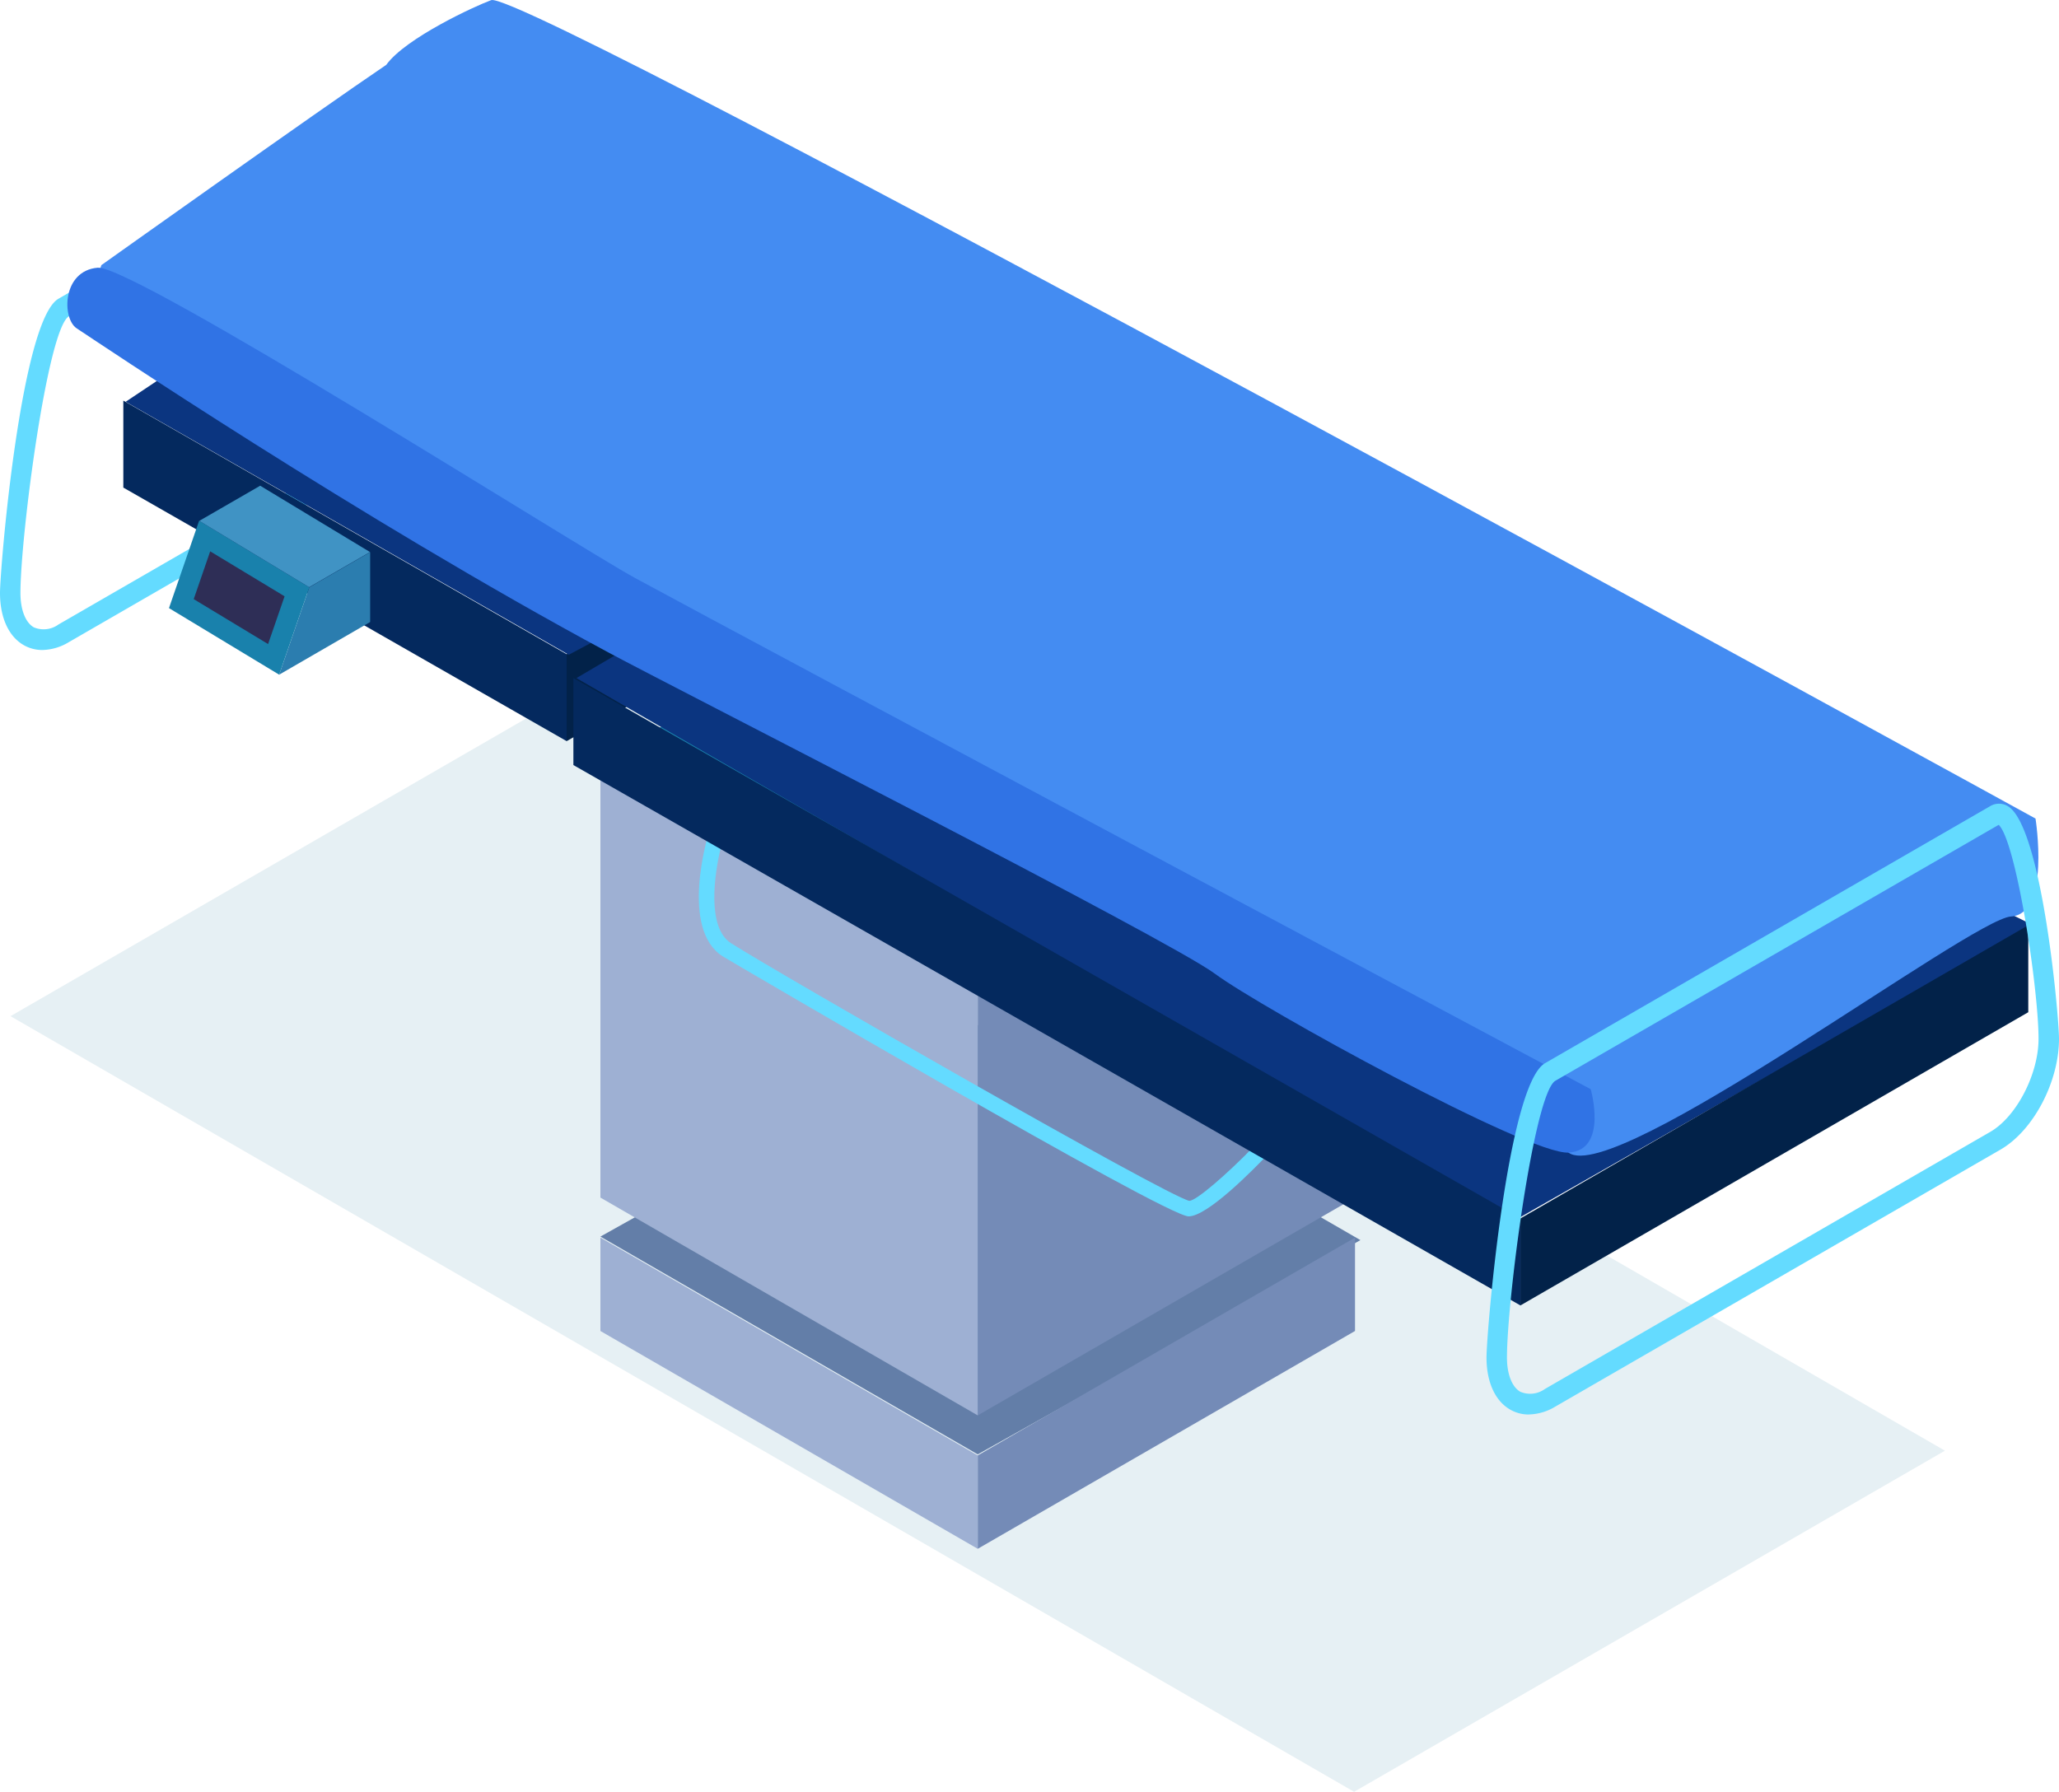 <svg id="Group_131" data-name="Group 131" xmlns="http://www.w3.org/2000/svg" xmlns:xlink="http://www.w3.org/1999/xlink" width="292.09" height="254.209" viewBox="0 0 292.09 254.209">
  <defs>
    <clipPath id="clip-path">
      <rect id="Rectangle_96" data-name="Rectangle 96" width="292.09" height="254.209" fill="none"/>
    </clipPath>
    <clipPath id="clip-path-3">
      <rect id="Rectangle_93" data-name="Rectangle 93" width="274.418" height="158.436" fill="none"/>
    </clipPath>
  </defs>
  <g id="Group_130" data-name="Group 130" clip-path="url(#clip-path)">
    <g id="Group_127" data-name="Group 127">
      <g id="Group_126" data-name="Group 126" clip-path="url(#clip-path)">
        <g id="Group_125" data-name="Group 125" transform="translate(1.49 95.773)" style="mix-blend-mode: multiply;isolation: isolate">
          <g id="Group_124" data-name="Group 124">
            <g id="Group_123" data-name="Group 123" clip-path="url(#clip-path-3)">
              <path id="Path_119" data-name="Path 119" d="M191.352,206.7l83.818-48.393L84.568,48.267.751,96.66Z" transform="translate(-0.751 -48.268)" fill="#e6f0f4"/>
            </g>
          </g>
        </g>
      </g>
    </g>
    <path id="Path_120" data-name="Path 120" d="M96.451,134.4l-53.525-30.9,54.29-30.4,53.525,30.9Z" transform="translate(42.249 71.937)" fill="#637ea8"/>
    <path id="Path_121" data-name="Path 121" d="M123.424,116.283,69.9,147.186v-61.8l53.523-30.9Z" transform="translate(68.799 53.619)" fill="#748bb7"/>
    <path id="Path_122" data-name="Path 122" d="M96.451,147.184l-53.525-30.9v-61.8l53.525,30.9Z" transform="translate(42.249 53.62)" fill="#9eb0d3"/>
    <path id="Path_123" data-name="Path 123" d="M123.424,101.736,69.9,132.639V119.392l53.523-30.9Z" transform="translate(68.799 87.094)" fill="#748bb7"/>
    <path id="Path_124" data-name="Path 124" d="M96.451,132.637l-53.525-30.9V88.49l53.525,30.9Z" transform="translate(42.249 87.094)" fill="#9eb0d3"/>
    <g id="Group_129" data-name="Group 129">
      <g id="Group_128" data-name="Group 128" clip-path="url(#clip-path)">
        <path id="Path_125" data-name="Path 125" d="M115.435,49.866c14.78,8.534,14.78,22.368,0,30.9s-38.744,8.532-53.525,0-14.779-22.368,0-30.9,38.744-8.532,53.525,0" transform="translate(50.025 42.781)" fill="#1981ac"/>
        <path id="Path_126" data-name="Path 126" d="M149.974,69.807l-53.523,30.9-53.524-30.9L96.451,38.9Z" transform="translate(42.249 38.291)" fill="#1981ac"/>
        <path id="Path_127" data-name="Path 127" d="M103.4,40.982,40.511,76.954V64.616L103.4,28.644Z" transform="translate(39.872 28.192)" fill="#022249"/>
        <path id="Path_128" data-name="Path 128" d="M6.01,89.456a5.258,5.258,0,0,1-2.667-.706C1.218,87.523,0,84.835,0,81.372c0-3.5,2.955-38.673,8.3-41.754L71.47,3.142a2.415,2.415,0,0,1,2.466,0c4.851,2.8,7.278,29.805,7.278,33.014,0,6.127-3.643,13.032-8.292,15.717L9.747,88.351A7.517,7.517,0,0,1,6.01,89.456M72.666,5.8,9.747,42.13C6.7,44.092,2.9,73.336,2.9,81.372c0,2.363.708,4.183,1.893,4.865a3.574,3.574,0,0,0,3.5-.4L71.47,49.363c3.711-2.141,6.844-8.187,6.844-13.2,0-7.04-3.151-27.93-5.647-30.357" transform="translate(0 2.761)" fill="#64dbff"/>
        <path id="Path_129" data-name="Path 129" d="M8.984,30.284,71.838,66.176l24.148-12.9L13.678,27.147Z" transform="translate(8.842 26.718)" fill="#0b3580"/>
        <path id="Path_130" data-name="Path 130" d="M41.21,66.634l133.173,76.889L247.869,101.7,103.41,30.043Z" transform="translate(40.56 29.569)" fill="#0b3580"/>
        <path id="Path_131" data-name="Path 131" d="M6.18,46.865c2.085,1.377,62.888,31.168,71.041,38.423,5.135,4.526,50.919,22.777,87.419,47.873,21.791,14.943,49.445,28.535,51.911,30.363,6.586,4.873,57.114-33.176,62.771-33.5,5.629-.347,3.474-13.894,3.474-13.894S68.491-1.7,63.717.019C61.487.827,51.585,5.381,48.831,9.2,39.029,15.83,8.415,37.616,8.415,37.616,6.607,43,5.716,46.551,6.18,46.865" transform="translate(5.963 0.001)" fill="#448cf2"/>
        <path id="Path_132" data-name="Path 132" d="M220.916,135.686s-119.7-63.9-135.6-72.541c-7.816-4.248-71.142-44.425-76.2-44s-5.09,7.211-2.976,8.6S46.133,54.666,81.564,73.727c9.61,5.169,79.448,40.689,86.044,45.58s44.514,25.72,50.167,25.378,3.141-9,3.141-9" transform="translate(4.74 18.837)" fill="#3073e5"/>
        <path id="Path_133" data-name="Path 133" d="M180.747,78.494l-72.047,41.6V107.753l72.047-41.6Z" transform="translate(106.985 65.112)" fill="#022249"/>
        <path id="Path_134" data-name="Path 134" d="M119.44,114.669c-3.288,0-65.513-36.524-66.095-36.893-6.1-3.881-2.123-17.072-1.95-17.632l.4-1.316,80.327,45.538-.968,1.024c-2.635,2.79-9.05,9.278-11.719,9.278m-66.3-52.54c-1,4.024-2.06,11.588,1.395,13.784,7.08,4.5,61.791,35.875,65.017,36.555,1.028-.038,5.318-3.778,9.022-7.576Z" transform="translate(49.174 57.901)" fill="#64dbff"/>
        <path id="Path_135" data-name="Path 135" d="M40.994,60.822l134.344,76.663V125.146L40.994,48.484Z" transform="translate(40.347 47.719)" fill="#04295e"/>
        <path id="Path_136" data-name="Path 136" d="M8.817,40.982,71.705,76.954V64.616L8.817,28.644Z" transform="translate(8.678 28.192)" fill="#04295e"/>
        <path id="Path_137" data-name="Path 137" d="M19.959,56.859l12.907-7.469V39.48l-8.633,4.986Z" transform="translate(19.644 38.857)" fill="#2b7daf"/>
        <path id="Path_138" data-name="Path 138" d="M12.081,49.627l15.63,9.443,4.274-12.393-15.63-9.443Z" transform="translate(11.891 36.647)" fill="#1981ac"/>
        <path id="Path_139" data-name="Path 139" d="M26.741,45.8,16.187,39.421,13.85,46.2,24.4,52.576Z" transform="translate(13.631 38.799)" fill="#2e2e56"/>
        <path id="Path_140" data-name="Path 140" d="M29.83,49.126l8.637-4.986-15.58-9.411-8.639,4.986Z" transform="translate(14.023 34.181)" fill="#4093c4"/>
        <path id="Path_141" data-name="Path 141" d="M112.286,144.118a5.258,5.258,0,0,1-2.667-.706c-2.125-1.226-3.343-3.915-3.343-7.377,0-3.5,2.955-38.673,8.3-41.756L177.746,57.8a2.415,2.415,0,0,1,2.466,0c4.851,2.8,7.278,29.805,7.278,33.014,0,6.127-3.643,13.032-8.292,15.717l-63.176,36.474a7.517,7.517,0,0,1-3.736,1.105m66.656-83.653-62.92,36.327c-3.042,1.962-6.844,31.2-6.844,39.242,0,2.363.706,4.183,1.891,4.865a3.574,3.574,0,0,0,3.5-.4l63.174-36.474c3.711-2.141,6.844-8.187,6.844-13.2,0-7.04-3.151-27.93-5.647-30.357" transform="translate(104.6 56.561)" fill="#64dbff"/>
      </g>
    </g>
  </g>
</svg>
